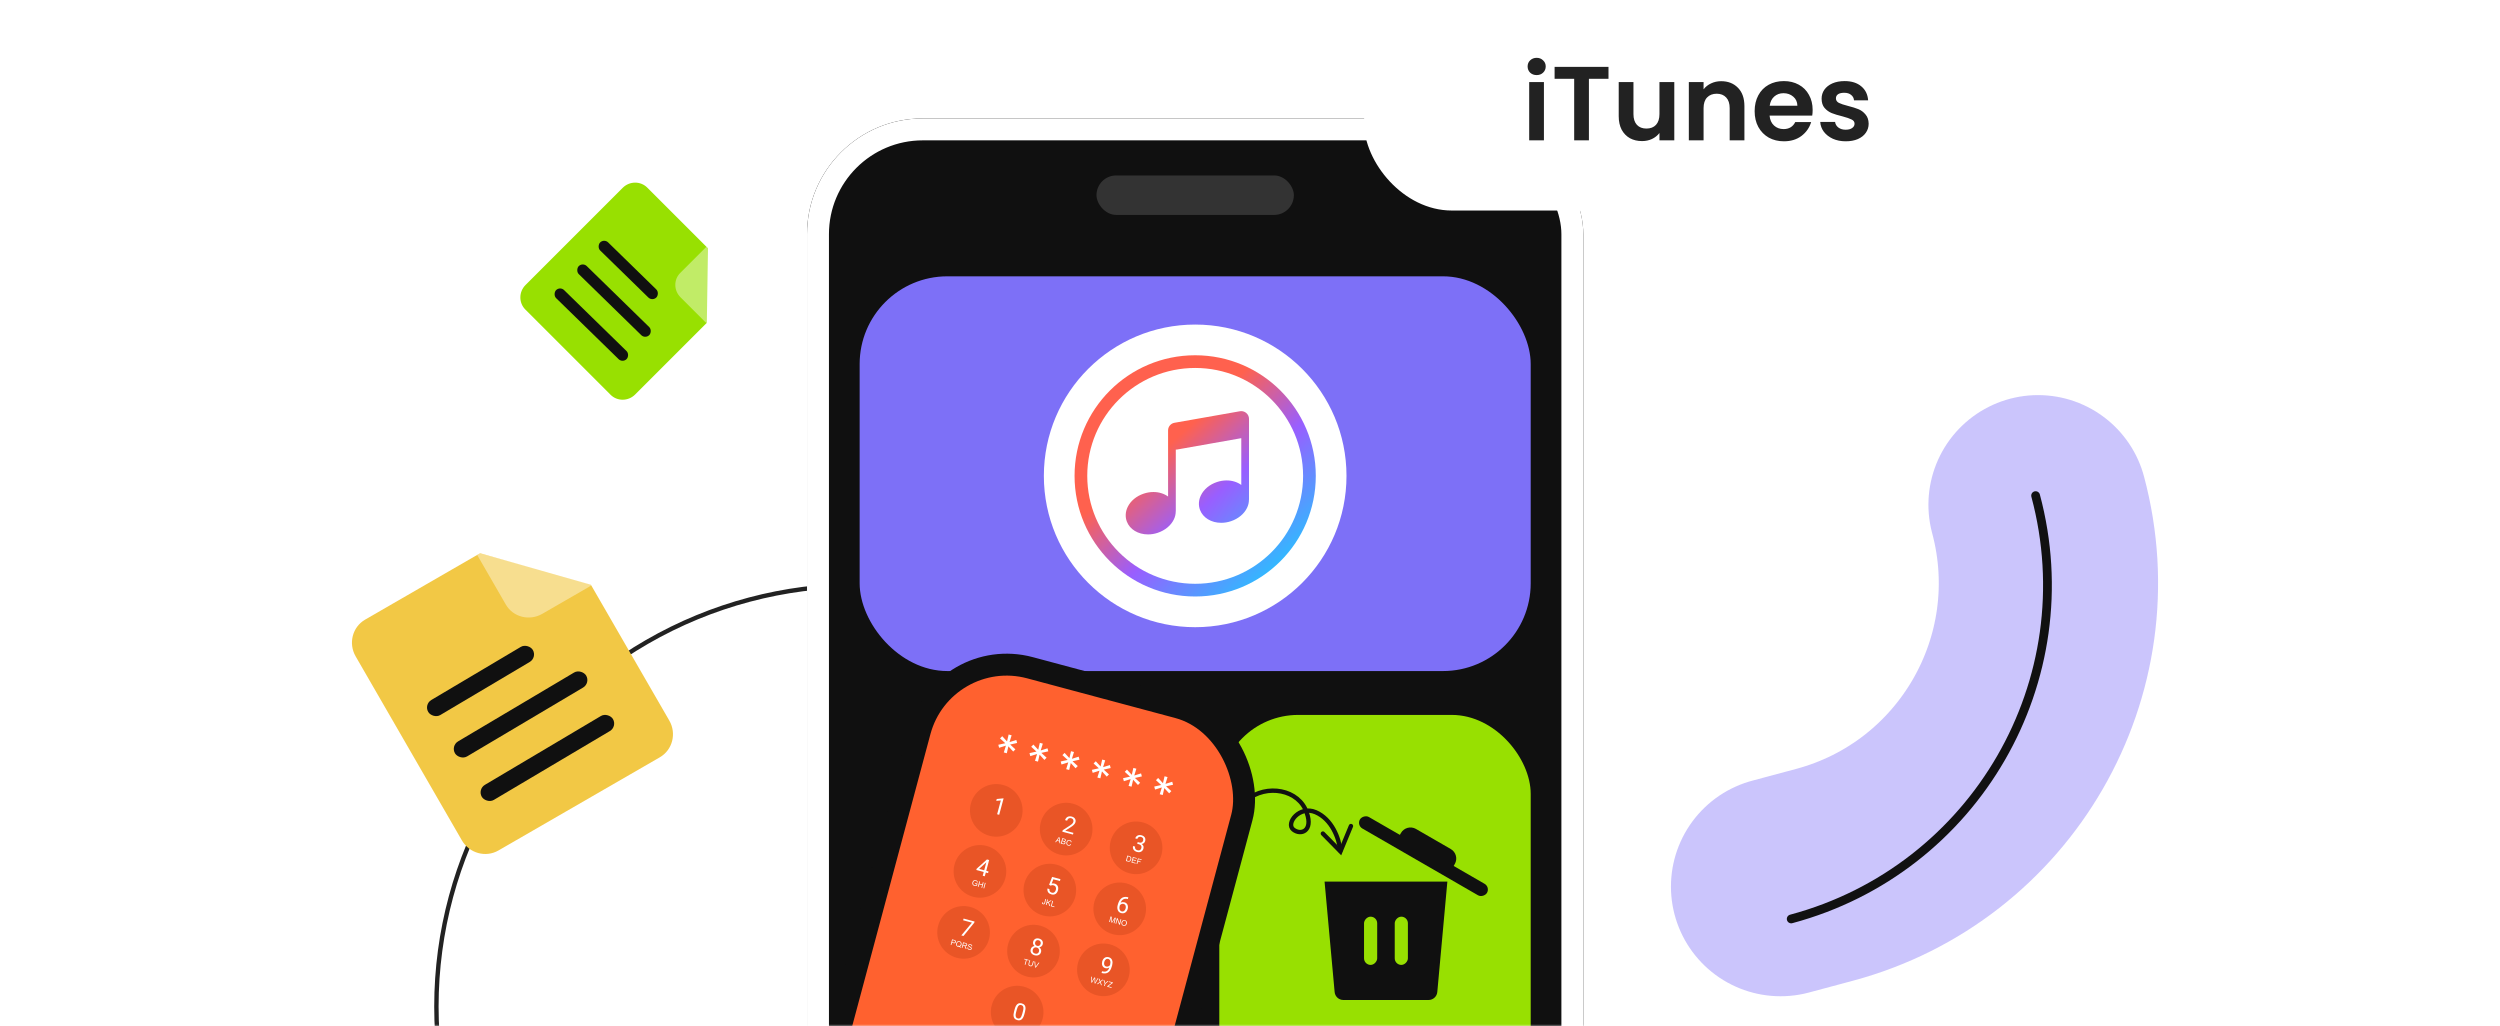 <svg width="570" height="234" viewBox="0 0 570 234" fill="none" xmlns="http://www.w3.org/2000/svg">
<g id="4.1">
<g id="Group 164219">
<mask id="mask0_4601_6090" style="mask-type:alpha" maskUnits="userSpaceOnUse" x="0" y="0" width="570" height="234">
<rect id="Rectangle 22887" width="570" height="234" rx="32" fill="#FFF8F5"/>
</mask>
<g mask="url(#mask0_4601_6090)">
<g id="Group 165142">
<path id="Vector 1349" opacity="0.4" d="M405.975 202.145L415.958 199.47C452.715 189.621 474.528 151.84 464.679 115.083V115.083" stroke="#7D70F7" stroke-width="50" stroke-linecap="round"/>
<path id="Ellipse 3948" d="M408.395 209.518C450.435 198.253 475.384 155.041 464.119 113" stroke="#111111" stroke-width="2" stroke-linecap="round"/>
</g>
<circle id="Ellipse 3957" cx="195.5" cy="229.5" r="96" stroke="#222222"/>
<g id="Group 163621">
<g id="Rectangle 9988" filter="url(#filter0_d_4601_6090)">
<rect x="184" y="23" width="176.998" height="328.028" rx="26.4" fill="#101010"/>
<rect x="186.5" y="25.5" width="171.998" height="323.028" rx="23.9" stroke="white" stroke-width="5"/>
</g>
<rect id="Rectangle 9991" x="196" y="63" width="153" height="90" rx="20" fill="#7D70F7"/>
<rect id="Rectangle 9993" x="278" y="163" width="71" height="90" rx="18" fill="#98E001"/>
<g id="Group 164199">
<g id="Group 164200">
<path id="Rectangle 22958" d="M331.691 196.997C332.382 195.801 331.972 194.272 330.776 193.582L322.838 188.999C321.643 188.309 320.114 188.718 319.423 189.914L318.413 191.664L330.681 198.747L331.691 196.997Z" fill="#101010"/>
<rect id="Rectangle 22959" width="33.456" height="3.014" rx="1.507" transform="matrix(-0.866 -0.5 -0.5 0.866 339.789 202.262)" fill="#101010"/>
</g>
<path id="Rectangle 22960" d="M330 201H302L304.296 226.182C304.39 227.212 305.253 228 306.288 228H325.712C326.747 228 327.61 227.212 327.704 226.182L330 201Z" fill="#101010"/>
<rect id="Rectangle 22961" width="3" height="11" rx="1.5" transform="matrix(-1 0 0 1 314 209)" fill="#98E001"/>
<rect id="Rectangle 22962" width="3" height="11" rx="1.5" transform="matrix(-1 0 0 1 321 209)" fill="#98E001"/>
</g>
<g id="Group 164177">
<g id="Group">
<g id="Group_2">
<path id="Vector" d="M272.5 143C291.554 143 307 127.554 307 108.5C307 89.446 291.554 74 272.5 74C253.446 74 238 89.446 238 108.5C238 127.554 253.446 143 272.5 143Z" fill="white"/>
<path id="Vector_2" d="M272.5 136C287.688 136 300 123.688 300 108.5C300 93.312 287.688 81 272.5 81C257.312 81 245 93.312 245 108.5C245 123.688 257.312 136 272.5 136Z" fill="url(#paint0_linear_4601_6090)"/>
<path id="Vector_3" d="M272.503 133.134C286.108 133.134 297.138 122.104 297.138 108.499C297.138 94.893 286.108 83.863 272.503 83.863C258.897 83.863 247.867 94.893 247.867 108.499C247.867 122.104 258.897 133.134 272.503 133.134Z" fill="url(#paint1_linear_4601_6090)"/>
<path id="Vector_4" d="M272.505 83.894C258.917 83.894 247.895 94.906 247.895 108.494C247.895 122.082 258.917 133.105 272.505 133.105C286.093 133.105 297.105 122.093 297.105 108.505C297.105 94.917 286.093 83.894 272.505 83.894ZM284.772 97.236V98.11V113.927H284.76C284.76 114.543 284.626 115.182 284.335 115.776C283.674 117.165 282.33 118.274 280.66 118.834C279.932 119.08 279.182 119.203 278.442 119.203C276.168 119.203 274.275 118.05 273.603 116.257C273.211 115.204 273.278 114.039 273.794 112.964C274.455 111.575 275.799 110.455 277.457 109.906C278.185 109.659 278.935 109.536 279.675 109.536C280.963 109.536 282.117 109.917 283.013 110.567V99.902L268.383 102.49C268.282 102.512 268.181 102.512 268.081 102.512V116.571H268.069C268.069 117.187 267.935 117.825 267.644 118.419C266.983 119.808 265.639 120.917 263.969 121.477C263.241 121.724 262.491 121.847 261.751 121.847C259.477 121.847 257.584 120.693 256.912 118.901C256.52 117.848 256.587 116.683 257.103 115.607C257.764 114.218 259.108 113.098 260.766 112.549C261.494 112.303 262.244 112.18 262.984 112.18C264.272 112.18 265.426 112.561 266.322 113.21V100.754V99.88V98.121C266.322 97.27 266.938 96.542 267.778 96.396L282.71 93.763C282.811 93.741 282.912 93.741 283.013 93.741C283.427 93.741 283.819 93.887 284.144 94.156C284.548 94.492 284.772 94.984 284.772 95.5V97.236Z" fill="white"/>
</g>
</g>
</g>
<rect id="Rectangle 9989" x="250" y="40" width="45" height="9" rx="4.5" fill="#333333"/>
<g id="Group 164467">
<path id="Vector 1200" d="M284.219 182.431C288.726 178.654 296.232 179.943 297.962 185.377C299.396 189.449 296.603 190.541 294.852 189.124C293.101 187.708 296.286 183.598 299.967 185.182C303.649 186.767 305.329 191.117 305.578 193.965" stroke="#111111" stroke-linecap="round"/>
<path id="Vector 1201" d="M308.015 188.342L305.622 194.126L301.617 190.057" stroke="#111111" stroke-linecap="round"/>
</g>
<g id="Group 165141">
<rect id="Rectangle 9992" x="215.029" y="146.938" width="76" height="116.27" rx="20.5" transform="rotate(15 215.029 146.938)" fill="#FF612F" stroke="#101010" stroke-width="5"/>
<g id="Group 1137">
<g id="Group 965">
<path id="******" d="M228.869 171.56L229.345 170.01L227.798 170.495L227.616 169.806L229.205 169.454L228.005 168.355L228.507 167.849L229.605 169.043L229.967 167.463L230.65 167.646L230.174 169.196L231.722 168.711L231.903 169.4L230.314 169.752L231.514 170.851L231.013 171.357L229.915 170.163L229.552 171.743L228.869 171.56ZM235.98 173.465L236.456 171.916L234.908 172.4L234.727 171.711L236.315 171.36L235.116 170.261L235.617 169.755L236.715 170.948L237.078 169.368L237.76 169.551L237.284 171.101L238.832 170.616L239.013 171.305L237.425 171.657L238.625 172.756L238.123 173.262L237.025 172.068L236.663 173.648L235.98 173.465ZM243.09 175.37L243.566 173.821L242.019 174.306L241.837 173.617L243.426 173.265L242.226 172.166L242.728 171.66L243.826 172.854L244.188 171.273L244.871 171.456L244.395 173.006L245.942 172.521L246.124 173.21L244.535 173.562L245.735 174.661L245.233 175.167L244.135 173.973L243.773 175.553L243.09 175.37ZM250.201 177.276L250.677 175.726L249.129 176.211L248.948 175.522L250.536 175.17L249.336 174.071L249.838 173.565L250.936 174.759L251.298 173.179L251.981 173.362L251.505 174.911L253.053 174.426L253.234 175.115L251.646 175.467L252.845 176.566L252.344 177.072L251.246 175.879L250.883 177.459L250.201 177.276ZM257.311 179.181L257.787 177.631L256.239 178.116L256.058 177.427L257.647 177.075L256.447 175.976L256.948 175.47L258.046 176.664L258.409 175.084L259.092 175.267L258.616 176.816L260.163 176.332L260.345 177.021L258.756 177.373L259.956 178.472L259.454 178.978L258.356 177.784L257.994 179.364L257.311 179.181ZM264.422 181.086L264.898 179.537L263.35 180.021L263.169 179.332L264.757 178.981L263.557 177.881L264.059 177.375L265.157 178.569L265.519 176.989L266.202 177.172L265.726 178.722L267.274 178.237L267.455 178.926L265.867 179.278L267.066 180.377L266.565 180.883L265.467 179.689L265.104 181.269L264.422 181.086Z" fill="white"/>
</g>
<g id="Group 964">
<ellipse id="Ellipse 23" opacity="0.19" cx="227.153" cy="184.766" rx="6" ry="6" transform="rotate(15 227.153 184.766)" fill="#8D2200"/>
<path id="1" d="M228.816 182.043L227.816 185.772L227.345 185.646L228.187 182.505L227.144 182.597L227.258 182.172L228.742 182.024L228.816 182.043Z" fill="white"/>
</g>
<g id="Group 955">
<ellipse id="Ellipse 23_2" opacity="0.19" cx="243.09" cy="189.036" rx="6" ry="6" transform="rotate(15 243.09 189.036)" fill="#8D2200"/>
<path id="2" d="M244.739 189.891L244.635 190.278L242.208 189.627L242.299 189.289L243.876 188.262C244.07 188.135 244.223 188.025 244.336 187.932C244.45 187.837 244.536 187.748 244.593 187.665C244.652 187.581 244.694 187.49 244.72 187.393C244.753 187.271 244.757 187.154 244.732 187.042C244.71 186.928 244.658 186.829 244.578 186.744C244.497 186.658 244.388 186.597 244.25 186.56C244.085 186.516 243.939 186.512 243.812 186.547C243.686 186.58 243.581 186.647 243.496 186.746C243.411 186.845 243.349 186.969 243.309 187.116L242.838 186.99C242.894 186.781 242.991 186.602 243.129 186.454C243.267 186.305 243.44 186.204 243.647 186.15C243.855 186.095 244.091 186.103 244.354 186.173C244.588 186.236 244.777 186.331 244.921 186.459C245.066 186.585 245.162 186.735 245.211 186.908C245.261 187.08 245.26 187.265 245.206 187.463C245.177 187.572 245.129 187.678 245.062 187.78C244.996 187.88 244.917 187.977 244.823 188.07C244.73 188.164 244.627 188.253 244.514 188.337C244.402 188.422 244.285 188.503 244.162 188.581L242.88 189.392L244.739 189.891Z" fill="white"/>
<path id="ABC" d="M240.585 191.989L241.396 190.873L241.574 190.92L241.749 192.301L241.562 192.251L241.518 191.835L240.997 191.696L240.76 192.036L240.585 191.989ZM241.081 191.574L241.503 191.687L241.465 191.308C241.454 191.193 241.447 191.099 241.446 191.026C241.409 191.102 241.365 191.175 241.315 191.246L241.081 191.574ZM241.874 192.335L242.208 191.09L242.675 191.215C242.77 191.241 242.842 191.274 242.893 191.315C242.944 191.355 242.978 191.406 242.997 191.467C243.016 191.528 243.017 191.587 243.002 191.644C242.988 191.697 242.96 191.744 242.918 191.783C242.877 191.822 242.823 191.848 242.757 191.862C242.827 191.904 242.874 191.957 242.9 192.021C242.927 192.085 242.93 192.153 242.911 192.226C242.895 192.284 242.868 192.335 242.83 192.379C242.792 192.422 242.751 192.452 242.708 192.47C242.664 192.487 242.613 192.496 242.555 192.495C242.497 192.494 242.428 192.483 242.349 192.462L241.874 192.335ZM242.232 191.657L242.501 191.729C242.574 191.749 242.628 191.758 242.662 191.757C242.708 191.756 242.745 191.744 242.773 191.72C242.802 191.697 242.823 191.664 242.835 191.62C242.846 191.579 242.845 191.54 242.834 191.504C242.823 191.467 242.8 191.438 242.766 191.416C242.733 191.395 242.671 191.372 242.582 191.348L242.333 191.281L242.232 191.657ZM242.078 192.232L242.388 192.315C242.441 192.329 242.479 192.337 242.502 192.339C242.542 192.343 242.576 192.34 242.606 192.331C242.636 192.322 242.663 192.304 242.687 192.279C242.712 192.253 242.729 192.22 242.74 192.18C242.753 192.134 242.751 192.09 242.737 192.05C242.722 192.009 242.696 191.976 242.657 191.951C242.619 191.926 242.56 191.903 242.481 191.881L242.193 191.804L242.078 192.232ZM244.046 192.449L244.199 192.535C244.128 192.661 244.039 192.747 243.929 192.794C243.821 192.841 243.702 192.847 243.572 192.813C243.438 192.777 243.336 192.72 243.267 192.643C243.198 192.566 243.155 192.47 243.138 192.354C243.123 192.239 243.131 192.122 243.162 192.003C243.197 191.873 243.252 191.767 243.327 191.684C243.403 191.601 243.493 191.546 243.597 191.521C243.703 191.495 243.81 191.497 243.92 191.526C244.044 191.56 244.141 191.619 244.208 191.705C244.276 191.792 244.312 191.897 244.314 192.02L244.142 192.015C244.137 191.917 244.113 191.84 244.069 191.784C244.025 191.728 243.962 191.689 243.879 191.666C243.783 191.641 243.697 191.642 243.62 191.671C243.544 191.699 243.482 191.749 243.435 191.82C243.389 191.89 243.354 191.966 243.332 192.048C243.304 192.153 243.295 192.25 243.304 192.338C243.314 192.425 243.346 192.496 243.401 192.553C243.456 192.609 243.521 192.648 243.597 192.668C243.689 192.693 243.774 192.687 243.852 192.651C243.931 192.615 243.995 192.548 244.046 192.449Z" fill="white"/>
</g>
<g id="Group 957">
<ellipse id="Ellipse 23_3" opacity="0.19" cx="239.364" cy="202.942" rx="6" ry="6" transform="rotate(15 239.364 202.942)" fill="#8D2200"/>
<path id="5" d="M239.548 201.928L239.197 201.73L239.878 199.933L241.78 200.443L241.663 200.878L240.161 200.476L239.778 201.454C239.857 201.433 239.952 201.42 240.065 201.414C240.179 201.408 240.304 201.423 240.44 201.46C240.612 201.506 240.757 201.577 240.877 201.672C240.998 201.766 241.091 201.881 241.157 202.015C241.225 202.149 241.263 202.3 241.273 202.466C241.283 202.633 241.263 202.81 241.213 202.999C241.165 203.177 241.096 203.334 241.007 203.47C240.919 203.607 240.812 203.719 240.685 203.805C240.559 203.889 240.414 203.942 240.25 203.964C240.087 203.986 239.907 203.97 239.708 203.917C239.559 203.877 239.422 203.818 239.299 203.742C239.178 203.664 239.076 203.568 238.994 203.455C238.913 203.341 238.857 203.211 238.825 203.066C238.795 202.92 238.795 202.758 238.824 202.58L239.273 202.7C239.256 202.845 239.265 202.973 239.301 203.084C239.336 203.196 239.397 203.289 239.482 203.365C239.57 203.439 239.679 203.494 239.812 203.53C239.924 203.56 240.029 203.567 240.126 203.551C240.223 203.535 240.311 203.499 240.39 203.442C240.469 203.384 240.537 203.308 240.596 203.213C240.656 203.118 240.703 203.006 240.737 202.877C240.769 202.76 240.782 202.647 240.776 202.538C240.771 202.429 240.746 202.329 240.702 202.237C240.659 202.145 240.597 202.067 240.516 202.001C240.436 201.934 240.336 201.885 240.217 201.853C240.06 201.811 239.934 201.8 239.841 201.821C239.75 201.842 239.652 201.877 239.548 201.928Z" fill="white"/>
<path id="JKL" d="M237.588 205.712L237.742 205.732C237.72 205.828 237.721 205.898 237.743 205.941C237.765 205.985 237.805 206.014 237.861 206.029C237.902 206.04 237.94 206.04 237.975 206.03C238.01 206.019 238.038 205.998 238.058 205.969C238.078 205.939 238.097 205.889 238.117 205.817L238.346 204.96L238.511 205.004L238.284 205.852C238.256 205.956 238.221 206.034 238.181 206.084C238.14 206.134 238.089 206.167 238.026 206.183C237.964 206.198 237.896 206.196 237.822 206.176C237.713 206.147 237.637 206.093 237.596 206.015C237.555 205.936 237.552 205.835 237.588 205.712ZM238.44 206.319L238.773 205.074L238.938 205.119L238.773 205.736L239.556 205.284L239.779 205.344L239.122 205.708L239.469 206.595L239.251 206.536L238.977 205.788L238.72 205.932L238.605 206.363L238.44 206.319ZM239.599 206.63L239.933 205.385L240.098 205.429L239.804 206.527L240.416 206.691L240.377 206.838L239.599 206.63Z" fill="white"/>
</g>
<g id="Group 960">
<ellipse id="Ellipse 23_4" opacity="0.19" cx="235.637" cy="216.852" rx="6" ry="6" transform="rotate(15 235.637 216.852)" fill="#8D2200"/>
<path id="8" d="M237.359 217.066C237.299 217.292 237.195 217.47 237.047 217.599C236.902 217.728 236.729 217.809 236.529 217.843C236.33 217.877 236.12 217.864 235.898 217.804C235.675 217.745 235.486 217.65 235.329 217.521C235.173 217.392 235.064 217.235 235.002 217.051C234.941 216.866 234.94 216.66 235.001 216.434C235.04 216.286 235.105 216.159 235.193 216.052C235.284 215.943 235.394 215.857 235.522 215.793C235.652 215.73 235.795 215.692 235.951 215.681C236.109 215.669 236.274 215.686 236.447 215.732C236.675 215.793 236.866 215.892 237.02 216.028C237.176 216.162 237.284 216.32 237.344 216.5C237.407 216.68 237.412 216.869 237.359 217.066ZM236.888 216.929C236.925 216.791 236.928 216.662 236.897 216.541C236.866 216.418 236.805 216.312 236.714 216.224C236.623 216.136 236.507 216.073 236.366 216.036C236.222 215.997 236.089 215.993 235.968 216.024C235.848 216.056 235.745 216.118 235.659 216.209C235.573 216.299 235.512 216.413 235.475 216.55C235.437 216.693 235.432 216.823 235.461 216.939C235.491 217.055 235.552 217.154 235.643 217.237C235.736 217.318 235.855 217.378 236.001 217.417C236.147 217.456 236.28 217.464 236.399 217.439C236.519 217.413 236.621 217.358 236.703 217.272C236.788 217.186 236.85 217.072 236.888 216.929ZM237.739 215.303C237.691 215.483 237.6 215.633 237.466 215.752C237.332 215.87 237.172 215.949 236.985 215.988C236.798 216.027 236.6 216.019 236.391 215.963C236.179 215.906 236.001 215.814 235.856 215.686C235.714 215.559 235.615 215.41 235.561 215.241C235.506 215.072 235.503 214.897 235.551 214.717C235.609 214.501 235.705 214.331 235.839 214.205C235.974 214.079 236.135 213.998 236.321 213.963C236.507 213.927 236.705 213.937 236.916 213.994C237.128 214.051 237.306 214.141 237.449 214.265C237.593 214.389 237.691 214.539 237.744 214.715C237.798 214.892 237.797 215.088 237.739 215.303ZM237.266 215.185C237.299 215.061 237.302 214.944 237.275 214.835C237.247 214.726 237.194 214.632 237.116 214.552C237.037 214.471 236.936 214.414 236.812 214.381C236.688 214.348 236.573 214.345 236.465 214.372C236.36 214.399 236.268 214.452 236.19 214.533C236.113 214.615 236.058 214.721 236.023 214.852C235.989 214.979 235.984 215.097 236.01 215.206C236.037 215.315 236.09 215.408 236.169 215.486C236.249 215.564 236.35 215.619 236.474 215.652C236.598 215.686 236.713 215.688 236.819 215.66C236.926 215.632 237.019 215.578 237.097 215.497C237.175 215.416 237.231 215.312 237.266 215.185Z" fill="white"/>
<path id="TUV" d="M233.633 219.94L233.927 218.842L233.517 218.733L233.557 218.586L234.543 218.85L234.504 218.997L234.092 218.887L233.798 219.984L233.633 219.94ZM235.53 219.114L235.694 219.158L235.502 219.878C235.468 220.003 235.427 220.098 235.379 220.164C235.331 220.23 235.264 220.276 235.178 220.303C235.092 220.329 234.989 220.326 234.869 220.294C234.752 220.263 234.662 220.217 234.599 220.157C234.535 220.097 234.498 220.025 234.487 219.94C234.476 219.856 234.488 219.747 234.523 219.615L234.716 218.896L234.88 218.94L234.688 219.659C234.659 219.767 234.647 219.849 234.653 219.906C234.66 219.962 234.684 220.011 234.725 220.052C234.767 220.093 234.823 220.123 234.894 220.141C235.015 220.174 235.109 220.17 235.175 220.129C235.241 220.087 235.295 219.989 235.337 219.833L235.53 219.114ZM235.992 220.572L235.843 219.198L236.021 219.246L236.102 220.237C236.109 220.316 236.113 220.39 236.113 220.458C236.151 220.395 236.191 220.333 236.235 220.272L236.813 219.458L236.981 219.503L236.161 220.617L235.992 220.572Z" fill="white"/>
</g>
<g id="Group 963">
<ellipse id="Ellipse 23_5" opacity="0.19" cx="231.911" cy="230.762" rx="6" ry="6" transform="rotate(15 231.911 230.762)" fill="#8D2200"/>
<path id="0" d="M233.699 230.698L233.548 231.264C233.466 231.568 233.37 231.817 233.26 232.011C233.15 232.205 233.027 232.353 232.891 232.453C232.755 232.553 232.607 232.612 232.447 232.631C232.289 232.649 232.12 232.634 231.941 232.586C231.798 232.547 231.671 232.494 231.56 232.426C231.449 232.358 231.356 232.272 231.28 232.168C231.206 232.063 231.152 231.938 231.119 231.792C231.085 231.647 231.074 231.478 231.087 231.287C231.1 231.096 231.139 230.879 231.205 230.636L231.356 230.071C231.437 229.767 231.533 229.519 231.642 229.328C231.753 229.138 231.876 228.994 232.012 228.898C232.147 228.799 232.293 228.742 232.451 228.726C232.609 228.71 232.778 228.726 232.956 228.774C233.101 228.813 233.228 228.866 233.339 228.934C233.452 229.001 233.546 229.085 233.621 229.187C233.696 229.287 233.75 229.409 233.782 229.552C233.817 229.695 233.828 229.86 233.816 230.05C233.803 230.239 233.764 230.456 233.699 230.698ZM233.053 231.213L233.247 230.493C233.291 230.326 233.32 230.177 233.333 230.046C233.349 229.914 233.35 229.798 233.337 229.698C233.323 229.598 233.295 229.512 233.253 229.441C233.212 229.37 233.157 229.311 233.089 229.266C233.024 229.219 232.945 229.183 232.853 229.159C232.741 229.129 232.636 229.123 232.538 229.143C232.441 229.16 232.35 229.206 232.267 229.28C232.185 229.355 232.109 229.461 232.039 229.599C231.97 229.736 231.907 229.91 231.851 230.119L231.658 230.839C231.613 231.006 231.583 231.155 231.568 231.287C231.554 231.42 231.554 231.539 231.568 231.642C231.583 231.745 231.61 231.833 231.65 231.907C231.69 231.982 231.743 232.043 231.808 232.092C231.876 232.139 231.954 232.174 232.044 232.199C232.16 232.23 232.267 232.235 232.365 232.214C232.463 232.193 232.554 232.143 232.637 232.065C232.722 231.986 232.798 231.877 232.867 231.737C232.936 231.595 232.998 231.42 233.053 231.213Z" fill="white"/>
</g>
<g id="Group 959">
<ellipse id="Ellipse 23_6" opacity="0.19" cx="223.426" cy="198.673" rx="6" ry="6" transform="rotate(15 223.426 198.673)" fill="#8D2200"/>
<path id="4" d="M225.382 198.687L225.278 199.074L222.599 198.356L222.673 198.078L225.022 195.954L225.407 196.057L224.795 196.69L223.237 198.112L225.382 198.687ZM225.524 196.088L224.531 199.796L224.059 199.67L225.053 195.962L225.524 196.088Z" fill="white"/>
<path id="GHI" d="M222.305 201.473L222.344 201.327L222.871 201.468L222.747 201.929C222.649 201.972 222.553 201.999 222.458 202.008C222.363 202.018 222.271 202.01 222.18 201.986C222.058 201.953 221.953 201.897 221.867 201.818C221.782 201.739 221.727 201.643 221.702 201.53C221.678 201.418 221.682 201.3 221.715 201.178C221.747 201.057 221.803 200.951 221.881 200.859C221.96 200.768 222.054 200.709 222.163 200.684C222.272 200.658 222.388 200.662 222.512 200.695C222.602 200.719 222.679 200.756 222.744 200.805C222.809 200.853 222.856 200.909 222.883 200.972C222.91 201.035 222.923 201.112 222.923 201.201L222.763 201.202C222.761 201.134 222.751 201.078 222.733 201.034C222.715 200.99 222.684 200.951 222.638 200.916C222.592 200.88 222.538 200.853 222.475 200.837C222.4 200.816 222.332 200.811 222.271 200.819C222.21 200.827 222.157 200.845 222.113 200.873C222.07 200.902 222.033 200.936 222.002 200.975C221.95 201.044 221.912 201.123 221.887 201.213C221.858 201.324 221.852 201.422 221.87 201.507C221.888 201.592 221.929 201.662 221.992 201.718C222.056 201.774 222.128 201.813 222.21 201.835C222.282 201.854 222.355 201.859 222.43 201.85C222.506 201.84 222.565 201.825 222.608 201.803L222.67 201.571L222.305 201.473ZM222.95 202.169L223.283 200.925L223.448 200.969L223.311 201.48L223.958 201.653L224.095 201.142L224.26 201.186L223.926 202.431L223.761 202.387L223.919 201.8L223.272 201.627L223.114 202.213L222.95 202.169ZM224.229 202.512L224.563 201.268L224.727 201.312L224.394 202.556L224.229 202.512Z" fill="white"/>
</g>
<g id="Group 962">
<ellipse id="Ellipse 23_7" opacity="0.19" cx="219.7" cy="212.583" rx="6" ry="6" transform="rotate(15 219.7 212.583)" fill="#8D2200"/>
<path id="7" d="M222.205 210.107L222.134 210.372L219.676 213.404L219.179 213.271L221.602 210.361L219.595 209.823L219.699 209.436L222.205 210.107Z" fill="white"/>
<path id="PQRS" d="M216.753 215.416L217.086 214.171L217.556 214.297C217.638 214.319 217.701 214.34 217.742 214.36C217.8 214.386 217.846 214.42 217.88 214.46C217.914 214.499 217.936 214.548 217.947 214.606C217.959 214.664 217.956 214.724 217.94 214.786C217.912 214.892 217.854 214.972 217.767 215.028C217.68 215.083 217.548 215.087 217.372 215.04L217.053 214.954L216.918 215.46L216.753 215.416ZM217.093 214.807L217.414 214.893C217.521 214.922 217.602 214.922 217.657 214.895C217.712 214.867 217.749 214.817 217.769 214.745C217.783 214.693 217.781 214.645 217.765 214.601C217.749 214.557 217.721 214.523 217.681 214.5C217.655 214.485 217.605 214.468 217.53 214.448L217.212 214.362L217.093 214.807ZM218.891 215.846C218.954 215.919 219.014 215.977 219.072 216.018L218.993 216.12C218.912 216.064 218.837 215.989 218.766 215.895C218.66 215.922 218.552 215.921 218.44 215.891C218.327 215.861 218.233 215.806 218.155 215.727C218.078 215.648 218.028 215.553 218.005 215.441C217.982 215.329 217.987 215.212 218.02 215.088C218.053 214.966 218.108 214.861 218.184 214.773C218.261 214.686 218.353 214.628 218.458 214.6C218.565 214.572 218.675 214.573 218.788 214.604C218.903 214.635 219 214.69 219.077 214.769C219.155 214.848 219.205 214.944 219.226 215.055C219.249 215.166 219.243 215.283 219.21 215.407C219.183 215.509 219.143 215.597 219.089 215.671C219.037 215.744 218.971 215.802 218.891 215.846ZM218.585 215.538C218.673 215.59 218.741 215.651 218.789 215.72C218.909 215.658 218.993 215.538 219.041 215.361C219.068 215.26 219.074 215.168 219.059 215.083C219.046 214.999 219.011 214.927 218.956 214.868C218.902 214.808 218.833 214.768 218.751 214.746C218.629 214.713 218.515 214.728 218.412 214.79C218.308 214.852 218.234 214.967 218.19 215.134C218.146 215.296 218.153 215.431 218.209 215.539C218.267 215.647 218.358 215.718 218.482 215.751C218.541 215.767 218.599 215.771 218.657 215.762C218.615 215.715 218.567 215.677 218.513 215.647L218.585 215.538ZM219.268 216.09L219.602 214.845L220.154 214.993C220.265 215.023 220.346 215.057 220.398 215.095C220.449 215.133 220.485 215.184 220.504 215.25C220.524 215.316 220.524 215.383 220.506 215.452C220.482 215.54 220.434 215.607 220.36 215.652C220.287 215.697 220.188 215.712 220.064 215.696C220.102 215.729 220.13 215.758 220.147 215.785C220.183 215.842 220.214 215.909 220.239 215.987L220.365 216.384L220.158 216.328L220.063 216.025C220.035 215.938 220.01 215.87 219.99 215.822C219.969 215.774 219.949 215.739 219.928 215.716C219.908 215.694 219.886 215.676 219.862 215.663C219.845 215.654 219.815 215.644 219.772 215.633L219.581 215.581L219.433 216.134L219.268 216.09ZM219.619 215.439L219.973 215.534C220.049 215.554 220.11 215.562 220.156 215.558C220.203 215.554 220.242 215.537 220.273 215.509C220.304 215.481 220.325 215.446 220.336 215.406C220.352 215.347 220.343 215.293 220.31 215.244C220.278 215.194 220.216 215.157 220.124 215.133L219.73 215.027L219.619 215.439ZM220.573 216.011L220.732 216.039C220.723 216.103 220.726 216.159 220.742 216.206C220.759 216.253 220.792 216.297 220.842 216.337C220.892 216.376 220.952 216.406 221.023 216.425C221.086 216.441 221.144 216.447 221.197 216.441C221.25 216.435 221.293 216.419 221.324 216.393C221.357 216.367 221.378 216.334 221.389 216.296C221.399 216.257 221.397 216.22 221.382 216.185C221.367 216.149 221.337 216.115 221.29 216.081C221.26 216.059 221.191 216.019 221.084 215.961C220.977 215.903 220.904 215.856 220.865 215.819C220.814 215.772 220.78 215.722 220.763 215.668C220.746 215.614 220.746 215.558 220.761 215.501C220.778 215.438 220.811 215.384 220.862 215.339C220.912 215.294 220.975 215.266 221.051 215.256C221.127 215.247 221.207 215.253 221.291 215.275C221.383 215.3 221.46 215.337 221.523 215.386C221.585 215.434 221.628 215.492 221.651 215.56C221.673 215.628 221.676 215.699 221.659 215.772L221.498 215.742C221.511 215.661 221.498 215.594 221.459 215.54C221.421 215.487 221.355 215.448 221.259 215.422C221.159 215.396 221.082 215.394 221.026 215.419C220.971 215.443 220.937 215.481 220.923 215.532C220.911 215.577 220.917 215.618 220.942 215.656C220.966 215.693 221.04 215.745 221.166 215.811C221.292 215.877 221.377 215.928 221.42 215.964C221.484 216.017 221.526 216.074 221.547 216.134C221.568 216.195 221.569 216.258 221.551 216.325C221.533 216.391 221.498 216.449 221.444 216.497C221.39 216.545 221.324 216.576 221.243 216.59C221.164 216.603 221.08 216.598 220.991 216.574C220.878 216.544 220.788 216.502 220.721 216.449C220.654 216.396 220.607 216.331 220.581 216.253C220.556 216.176 220.553 216.095 220.573 216.011Z" fill="white"/>
</g>
<g id="Group 956">
<ellipse id="Ellipse 23_8" opacity="0.19" cx="259.028" cy="193.305" rx="6" ry="6" transform="rotate(15 259.028 193.305)" fill="#8D2200"/>
<path id="3" d="M259.39 191.995L259.726 192.085C259.89 192.129 260.034 192.138 260.155 192.112C260.279 192.085 260.38 192.031 260.458 191.95C260.538 191.868 260.594 191.767 260.627 191.646C260.665 191.504 260.673 191.378 260.652 191.268C260.63 191.159 260.578 191.066 260.496 190.992C260.414 190.917 260.3 190.86 260.154 190.821C260.022 190.785 259.898 190.78 259.782 190.806C259.668 190.83 259.569 190.882 259.486 190.961C259.405 191.041 259.347 191.146 259.312 191.275L258.841 191.149C258.891 190.96 258.985 190.801 259.121 190.672C259.258 190.543 259.424 190.456 259.62 190.41C259.818 190.365 260.031 190.373 260.258 190.434C260.482 190.494 260.668 190.586 260.814 190.711C260.962 190.834 261.061 190.986 261.112 191.168C261.164 191.347 261.159 191.552 261.098 191.783C261.073 191.877 261.024 191.971 260.951 192.066C260.88 192.16 260.787 192.241 260.671 192.308C260.556 192.375 260.419 192.419 260.258 192.44C260.099 192.459 259.918 192.442 259.716 192.388L259.313 192.28L259.39 191.995ZM259.286 192.382L259.362 192.099L259.764 192.207C260 192.27 260.188 192.35 260.327 192.448C260.467 192.545 260.568 192.652 260.631 192.769C260.696 192.887 260.732 193.007 260.737 193.128C260.745 193.249 260.734 193.364 260.705 193.474C260.658 193.647 260.587 193.793 260.492 193.911C260.398 194.03 260.285 194.122 260.153 194.186C260.023 194.252 259.88 194.289 259.725 194.298C259.57 194.308 259.408 194.29 259.24 194.245C259.078 194.201 258.933 194.138 258.802 194.054C258.674 193.97 258.567 193.87 258.481 193.755C258.396 193.637 258.34 193.507 258.313 193.363C258.287 193.218 258.295 193.063 258.34 192.898L258.811 193.024C258.776 193.153 258.774 193.274 258.804 193.385C258.836 193.498 258.897 193.595 258.988 193.678C259.081 193.759 259.199 193.819 259.344 193.857C259.488 193.896 259.618 193.905 259.735 193.883C259.854 193.861 259.955 193.806 260.039 193.719C260.124 193.632 260.187 193.512 260.228 193.358C260.27 193.203 260.271 193.068 260.233 192.952C260.195 192.835 260.123 192.736 260.017 192.657C259.913 192.576 259.782 192.514 259.622 192.472L259.286 192.382Z" fill="white"/>
<path id="DEF" d="M256.707 196.308L257.041 195.064L257.469 195.179C257.566 195.205 257.639 195.23 257.686 195.256C257.753 195.291 257.806 195.337 257.845 195.394C257.896 195.467 257.926 195.551 257.935 195.646C257.944 195.741 257.934 195.844 257.905 195.955C257.879 196.05 257.846 196.13 257.804 196.197C257.763 196.265 257.718 196.318 257.671 196.356C257.623 196.395 257.575 196.422 257.527 196.439C257.479 196.455 257.424 196.462 257.362 196.461C257.3 196.46 257.232 196.449 257.156 196.429L256.707 196.308ZM256.911 196.206L257.177 196.277C257.259 196.299 257.325 196.308 257.376 196.306C257.427 196.303 257.47 196.291 257.505 196.271C257.555 196.242 257.599 196.198 257.638 196.138C257.678 196.078 257.71 196.001 257.736 195.907C257.771 195.777 257.776 195.671 257.751 195.59C257.728 195.508 257.689 195.448 257.634 195.407C257.594 195.379 257.525 195.351 257.428 195.325L257.166 195.255L256.911 196.206ZM257.967 196.646L258.301 195.401L259.201 195.643L259.161 195.789L258.426 195.592L258.324 195.974L259.012 196.158L258.973 196.304L258.285 196.12L258.171 196.543L258.935 196.748L258.896 196.895L257.967 196.646ZM259.132 196.958L259.465 195.713L260.305 195.938L260.266 196.085L259.591 195.904L259.487 196.29L260.072 196.446L260.032 196.593L259.448 196.437L259.297 197.002L259.132 196.958Z" fill="white"/>
</g>
<g id="Group 958">
<ellipse id="Ellipse 23_9" opacity="0.19" cx="255.301" cy="207.216" rx="6" ry="6" transform="rotate(15 255.301 207.216)" fill="#8D2200"/>
<path id="6" d="M257.22 204.577L257.26 204.588L257.153 204.988L257.113 204.977C256.863 204.91 256.643 204.895 256.453 204.932C256.264 204.966 256.102 205.039 255.967 205.148C255.832 205.256 255.721 205.388 255.631 205.544C255.544 205.701 255.477 205.866 255.43 206.039L255.284 206.584C255.24 206.749 255.221 206.9 255.226 207.038C255.231 207.174 255.256 207.294 255.301 207.399C255.346 207.504 255.404 207.59 255.477 207.657C255.552 207.724 255.636 207.77 255.73 207.795C255.838 207.824 255.941 207.83 256.036 207.812C256.133 207.792 256.22 207.753 256.297 207.693C256.377 207.633 256.446 207.555 256.505 207.46C256.563 207.364 256.609 207.255 256.642 207.131C256.672 207.02 256.686 206.91 256.687 206.801C256.687 206.69 256.67 206.588 256.636 206.493C256.601 206.396 256.548 206.314 256.475 206.245C256.405 206.175 256.312 206.125 256.196 206.094C256.066 206.059 255.935 206.058 255.804 206.093C255.675 206.125 255.56 206.184 255.459 206.268C255.361 206.35 255.29 206.451 255.248 206.569L254.999 206.499C255.073 206.315 255.161 206.165 255.261 206.048C255.364 205.93 255.475 205.842 255.595 205.783C255.716 205.722 255.843 205.689 255.974 205.682C256.107 205.674 256.241 205.688 256.377 205.725C256.562 205.774 256.713 205.852 256.828 205.958C256.944 206.063 257.029 206.186 257.084 206.326C257.14 206.465 257.168 206.613 257.17 206.77C257.174 206.925 257.155 207.08 257.114 207.233C257.067 207.407 256.999 207.565 256.909 207.704C256.819 207.844 256.709 207.958 256.579 208.047C256.452 208.137 256.308 208.195 256.148 208.221C255.988 208.247 255.814 208.235 255.625 208.185C255.425 208.131 255.261 208.044 255.133 207.922C255.006 207.799 254.912 207.655 254.85 207.491C254.789 207.327 254.756 207.155 254.752 206.973C254.747 206.792 254.768 206.615 254.815 206.442L254.874 206.22C254.944 205.959 255.039 205.709 255.159 205.472C255.279 205.235 255.431 205.032 255.615 204.863C255.8 204.694 256.024 204.58 256.287 204.522C256.551 204.463 256.861 204.481 257.22 204.577Z" fill="white"/>
<path id="MNO" d="M252.884 210.191L253.217 208.946L253.465 209.013L253.524 209.973C253.529 210.062 253.532 210.129 253.534 210.173C253.56 210.132 253.6 210.071 253.654 209.991L254.184 209.205L254.405 209.265L254.072 210.509L253.913 210.467L254.192 209.425L253.551 210.37L253.403 210.33L253.327 209.174L253.043 210.233L252.884 210.191ZM254.336 210.58L254.669 209.335L254.838 209.381L255.23 210.533L255.492 209.556L255.65 209.598L255.316 210.843L255.147 210.797L254.756 209.644L254.494 210.622L254.336 210.58ZM255.706 210.297C255.761 210.091 255.86 209.944 256.002 209.857C256.145 209.77 256.304 209.75 256.479 209.797C256.594 209.827 256.69 209.883 256.768 209.962C256.845 210.042 256.895 210.137 256.917 210.249C256.939 210.36 256.934 210.477 256.9 210.602C256.866 210.728 256.811 210.834 256.733 210.92C256.655 211.006 256.563 211.062 256.456 211.089C256.349 211.115 256.241 211.113 256.133 211.084C256.016 211.053 255.919 210.997 255.842 210.915C255.765 210.834 255.715 210.738 255.694 210.627C255.673 210.517 255.677 210.407 255.706 210.297ZM255.875 210.345C255.835 210.495 255.844 210.625 255.901 210.733C255.959 210.84 256.048 210.911 256.17 210.943C256.294 210.976 256.408 210.96 256.511 210.894C256.614 210.829 256.688 210.716 256.731 210.556C256.758 210.454 256.764 210.361 256.75 210.277C256.736 210.192 256.702 210.12 256.647 210.061C256.592 210.001 256.524 209.961 256.442 209.939C256.325 209.907 256.214 209.921 256.108 209.978C256.003 210.036 255.925 210.158 255.875 210.345Z" fill="white"/>
</g>
<g id="Group 961">
<ellipse id="Ellipse 23_10" opacity="0.19" cx="251.575" cy="221.122" rx="6" ry="6" transform="rotate(15 251.575 221.122)" fill="#8D2200"/>
<path id="9" d="M251.264 221.443L251.313 221.456C251.584 221.529 251.815 221.55 252.006 221.519C252.196 221.488 252.354 221.421 252.48 221.316C252.607 221.212 252.708 221.083 252.786 220.931C252.863 220.777 252.925 220.614 252.971 220.443L253.123 219.875C253.168 219.707 253.189 219.552 253.185 219.411C253.182 219.27 253.159 219.147 253.115 219.04C253.072 218.934 253.015 218.847 252.942 218.778C252.869 218.71 252.786 218.663 252.69 218.637C252.582 218.608 252.478 218.604 252.38 218.625C252.284 218.645 252.195 218.686 252.115 218.748C252.036 218.81 251.967 218.89 251.909 218.987C251.85 219.084 251.804 219.195 251.771 219.319C251.741 219.429 251.726 219.54 251.726 219.651C251.725 219.762 251.741 219.866 251.775 219.964C251.809 220.062 251.861 220.147 251.931 220.219C252.003 220.289 252.096 220.34 252.21 220.37C252.315 220.398 252.419 220.404 252.522 220.388C252.626 220.371 252.724 220.336 252.814 220.284C252.907 220.23 252.987 220.163 253.054 220.083C253.122 220.003 253.174 219.914 253.207 219.816L253.431 219.876C253.394 220.017 253.328 220.148 253.235 220.271C253.145 220.392 253.035 220.496 252.907 220.581C252.778 220.667 252.638 220.726 252.488 220.758C252.338 220.789 252.184 220.784 252.028 220.742C251.845 220.693 251.696 220.614 251.581 220.507C251.466 220.4 251.381 220.275 251.326 220.133C251.273 219.992 251.245 219.842 251.241 219.685C251.24 219.526 251.26 219.371 251.3 219.22C251.348 219.044 251.417 218.885 251.507 218.743C251.598 218.602 251.707 218.486 251.836 218.394C251.964 218.302 252.109 218.241 252.269 218.213C252.431 218.186 252.606 218.197 252.795 218.247C253.007 218.304 253.177 218.395 253.303 218.52C253.43 218.645 253.521 218.791 253.576 218.959C253.633 219.127 253.659 219.306 253.656 219.496C253.652 219.686 253.625 219.876 253.575 220.064L253.529 220.235C253.477 220.427 253.412 220.619 253.334 220.81C253.257 221.001 253.16 221.177 253.042 221.338C252.926 221.5 252.783 221.635 252.615 221.742C252.446 221.848 252.245 221.915 252.013 221.941C251.782 221.967 251.513 221.939 251.206 221.856L251.157 221.843L251.264 221.443Z" fill="white"/>
<path id="WXYZ" d="M248.798 224L248.801 222.667L248.97 222.713L248.941 223.579C248.938 223.67 248.933 223.76 248.925 223.848C248.992 223.724 249.032 223.652 249.043 223.633L249.505 222.856L249.703 222.909L249.713 223.587C249.716 223.755 249.709 223.911 249.692 224.053C249.728 223.979 249.773 223.894 249.826 223.799L250.236 223.052L250.401 223.096L249.726 224.249L249.568 224.207L249.559 223.188C249.559 223.103 249.559 223.051 249.56 223.032C249.531 223.085 249.506 223.131 249.484 223.168L248.966 224.046L248.798 224ZM250.096 224.348L250.751 223.829L250.486 223.119L250.682 223.172L250.822 223.551C250.852 223.63 250.871 223.69 250.882 223.731C250.922 223.693 250.967 223.655 251.018 223.615L251.357 223.352L251.536 223.4L250.942 223.87L251.237 224.654L251.033 224.599L250.839 224.071C250.828 224.041 250.817 224.009 250.807 223.974C250.767 224.012 250.739 224.037 250.722 224.051L250.294 224.401L250.096 224.348ZM251.733 224.787L251.874 224.26L251.586 223.414L251.787 223.467L251.931 223.908C251.958 223.991 251.981 224.072 252.002 224.153C252.056 224.098 252.121 224.037 252.196 223.969L252.535 223.668L252.727 223.719L252.038 224.304L251.897 224.831L251.733 224.787ZM252.442 224.977L252.483 224.824L253.334 224.198C253.395 224.153 253.451 224.116 253.503 224.085L252.809 223.899L252.848 223.752L253.739 223.991L253.7 224.138L252.77 224.814L252.671 224.881L253.466 225.094L253.426 225.241L252.442 224.977Z" fill="white"/>
</g>
</g>
</g>
</g>
</g>
</g>
<g id="png">
<path id="Vector_5" d="M134.72 133.321C142.48 146.762 152.601 164.291 152.601 164.291C154.304 167.242 153.333 170.993 150.43 172.669L113.646 193.907C110.742 195.583 107.008 194.549 105.305 191.598L81.084 149.646C79.381 146.697 80.352 142.947 83.256 141.27C83.256 141.27 98.603 132.409 109.471 126.135L134.72 133.321Z" fill="#F2C845"/>
<rect id="Rectangle 1206" x="96.621" y="160.617" width="27.724" height="3.994" rx="1.997" transform="rotate(-30.687 96.621 160.617)" fill="#101010"/>
<rect id="Rectangle 1207" x="102.727" y="170.051" width="34.764" height="3.994" rx="1.997" transform="rotate(-30.687 102.727 170.051)" fill="#101010"/>
<rect id="Rectangle 1208" x="108.836" y="179.965" width="34.764" height="3.994" rx="1.997" transform="rotate(-30.687 108.836 179.965)" fill="#101010"/>
<path id="Intersect" opacity="0.4" d="M108.797 126.523L109.468 126.136L134.386 132.744L134.805 133.469C134.636 133.591 134.458 133.706 134.273 133.813L123.639 139.953C120.701 141.649 116.983 140.702 115.331 137.842L108.797 126.523Z" fill="white"/>
</g>
<g id="png_2">
<path id="Vector_6" d="M161.158 73.599C154.06 80.697 144.802 89.954 144.802 89.954C143.244 91.513 140.738 91.534 139.204 90.001L119.778 70.574C118.245 69.041 118.266 66.535 119.824 64.977L141.98 42.821C143.537 41.264 146.043 41.242 147.577 42.776C147.577 42.776 155.682 50.881 161.421 56.62L161.158 73.599Z" fill="#98E001"/>
<rect id="Rectangle 1206_2" x="137.727" y="54.363" width="17.932" height="2.583" rx="1.292" transform="rotate(44.313 137.727 54.363)" fill="#101010"/>
<rect id="Rectangle 1207_2" x="132.852" y="59.762" width="22.486" height="2.583" rx="1.292" transform="rotate(44.313 132.852 59.762)" fill="#101010"/>
<rect id="Rectangle 1208_2" x="127.684" y="65.234" width="22.486" height="2.583" rx="1.292" transform="rotate(44.313 127.684 65.234)" fill="#101010"/>
<path id="Intersect_2" opacity="0.4" d="M161.062 56.262L161.417 56.616L161.46 73.291L161.077 73.674C160.972 73.588 160.871 73.497 160.773 73.399L155.157 67.783C153.606 66.231 153.574 63.75 155.085 62.239L161.062 56.262Z" fill="white"/>
</g>
<g id="Group 164205">
<g id="Rectangle 22923" filter="url(#filter1_d_4601_6090)">
<rect x="311" y="4" width="153" height="40" rx="20" fill="white"/>
</g>
<path id="iTunes" d="M350.36 17.12C349.768 17.12 349.272 16.936 348.872 16.568C348.488 16.184 348.296 15.712 348.296 15.152C348.296 14.592 348.488 14.128 348.872 13.76C349.272 13.376 349.768 13.184 350.36 13.184C350.952 13.184 351.44 13.376 351.824 13.76C352.224 14.128 352.424 14.592 352.424 15.152C352.424 15.712 352.224 16.184 351.824 16.568C351.44 16.936 350.952 17.12 350.36 17.12ZM352.016 18.704V32H348.656V18.704H352.016ZM366.736 15.248V17.96H362.272V32H358.912V17.96H354.448V15.248H366.736ZM381.739 18.704V32H378.355V30.32C377.923 30.896 377.355 31.352 376.651 31.688C375.963 32.008 375.211 32.168 374.395 32.168C373.355 32.168 372.435 31.952 371.635 31.52C370.835 31.072 370.203 30.424 369.739 29.576C369.291 28.712 369.067 27.688 369.067 26.504V18.704H372.427V26.024C372.427 27.08 372.691 27.896 373.219 28.472C373.747 29.032 374.467 29.312 375.379 29.312C376.307 29.312 377.035 29.032 377.563 28.472C378.091 27.896 378.355 27.08 378.355 26.024V18.704H381.739ZM392.422 18.512C394.006 18.512 395.286 19.016 396.262 20.024C397.238 21.016 397.726 22.408 397.726 24.2V32H394.366V24.656C394.366 23.6 394.102 22.792 393.574 22.232C393.046 21.656 392.326 21.368 391.414 21.368C390.486 21.368 389.75 21.656 389.206 22.232C388.678 22.792 388.414 23.6 388.414 24.656V32H385.054V18.704H388.414V20.36C388.862 19.784 389.43 19.336 390.118 19.016C390.822 18.68 391.59 18.512 392.422 18.512ZM413.282 25.064C413.282 25.544 413.25 25.976 413.186 26.36H403.466C403.546 27.32 403.882 28.072 404.474 28.616C405.066 29.16 405.794 29.432 406.658 29.432C407.906 29.432 408.794 28.896 409.322 27.824H412.946C412.562 29.104 411.826 30.16 410.738 30.992C409.65 31.808 408.314 32.216 406.73 32.216C405.45 32.216 404.298 31.936 403.274 31.376C402.266 30.8 401.474 29.992 400.898 28.952C400.338 27.912 400.058 26.712 400.058 25.352C400.058 23.976 400.338 22.768 400.898 21.728C401.458 20.688 402.242 19.888 403.25 19.328C404.258 18.768 405.418 18.488 406.73 18.488C407.994 18.488 409.122 18.76 410.114 19.304C411.122 19.848 411.898 20.624 412.442 21.632C413.002 22.624 413.282 23.768 413.282 25.064ZM409.802 24.104C409.786 23.24 409.474 22.552 408.866 22.04C408.258 21.512 407.514 21.248 406.634 21.248C405.802 21.248 405.098 21.504 404.522 22.016C403.962 22.512 403.618 23.208 403.49 24.104H409.802ZM420.822 32.216C419.734 32.216 418.758 32.024 417.894 31.64C417.03 31.24 416.342 30.704 415.83 30.032C415.334 29.36 415.062 28.616 415.014 27.8H418.398C418.462 28.312 418.71 28.736 419.142 29.072C419.59 29.408 420.142 29.576 420.798 29.576C421.438 29.576 421.934 29.448 422.286 29.192C422.654 28.936 422.838 28.608 422.838 28.208C422.838 27.776 422.614 27.456 422.166 27.248C421.734 27.024 421.038 26.784 420.078 26.528C419.086 26.288 418.27 26.04 417.63 25.784C417.006 25.528 416.462 25.136 415.998 24.608C415.55 24.08 415.326 23.368 415.326 22.472C415.326 21.736 415.534 21.064 415.95 20.456C416.382 19.848 416.99 19.368 417.774 19.016C418.574 18.664 419.51 18.488 420.582 18.488C422.166 18.488 423.43 18.888 424.374 19.688C425.318 20.472 425.838 21.536 425.934 22.88H422.718C422.67 22.352 422.446 21.936 422.046 21.632C421.662 21.312 421.142 21.152 420.486 21.152C419.878 21.152 419.406 21.264 419.07 21.488C418.75 21.712 418.59 22.024 418.59 22.424C418.59 22.872 418.814 23.216 419.262 23.456C419.71 23.68 420.406 23.912 421.35 24.152C422.31 24.392 423.102 24.64 423.726 24.896C424.35 25.152 424.886 25.552 425.334 26.096C425.798 26.624 426.038 27.328 426.054 28.208C426.054 28.976 425.838 29.664 425.406 30.272C424.99 30.88 424.382 31.36 423.582 31.712C422.798 32.048 421.878 32.216 420.822 32.216Z" fill="#222222"/>
</g>
</g>
<defs>
<filter id="filter0_d_4601_6090" x="178.2" y="21.2" width="188.598" height="339.627" filterUnits="userSpaceOnUse" color-interpolation-filters="sRGB">
<feFlood flood-opacity="0" result="BackgroundImageFix"/>
<feColorMatrix in="SourceAlpha" type="matrix" values="0 0 0 0 0 0 0 0 0 0 0 0 0 0 0 0 0 0 127 0" result="hardAlpha"/>
<feOffset dy="4"/>
<feGaussianBlur stdDeviation="2.9"/>
<feComposite in2="hardAlpha" operator="out"/>
<feColorMatrix type="matrix" values="0 0 0 0 0 0 0 0 0 0 0 0 0 0 0 0 0 0 0.25 0"/>
<feBlend mode="normal" in2="BackgroundImageFix" result="effect1_dropShadow_4601_6090"/>
<feBlend mode="normal" in="SourceGraphic" in2="effect1_dropShadow_4601_6090" result="shape"/>
</filter>
<filter id="filter1_d_4601_6090" x="307" y="4" width="161" height="48" filterUnits="userSpaceOnUse" color-interpolation-filters="sRGB">
<feFlood flood-opacity="0" result="BackgroundImageFix"/>
<feColorMatrix in="SourceAlpha" type="matrix" values="0 0 0 0 0 0 0 0 0 0 0 0 0 0 0 0 0 0 127 0" result="hardAlpha"/>
<feOffset dy="4"/>
<feGaussianBlur stdDeviation="2"/>
<feComposite in2="hardAlpha" operator="out"/>
<feColorMatrix type="matrix" values="0 0 0 0 0 0 0 0 0 0.308 0 0 0 0 0.67 0 0 0 0.11 0"/>
<feBlend mode="normal" in2="BackgroundImageFix" result="effect1_dropShadow_4601_6090"/>
<feBlend mode="normal" in="SourceGraphic" in2="effect1_dropShadow_4601_6090" result="shape"/>
</filter>
<linearGradient id="paint0_linear_4601_6090" x1="256.82" y1="85.825" x2="293.728" y2="127.075" gradientUnits="userSpaceOnUse">
<stop offset="0.306" stop-color="#FF614E"/>
<stop offset="0.623" stop-color="#995EFF"/>
<stop offset="1" stop-color="#31B9FF"/>
</linearGradient>
<linearGradient id="paint1_linear_4601_6090" x1="258.456" y1="88.185" x2="291.519" y2="125.138" gradientUnits="userSpaceOnUse">
<stop offset="0.306" stop-color="#FF614E"/>
<stop offset="0.623" stop-color="#995EFF"/>
<stop offset="1" stop-color="#31B9FF"/>
</linearGradient>
</defs>
</svg>
